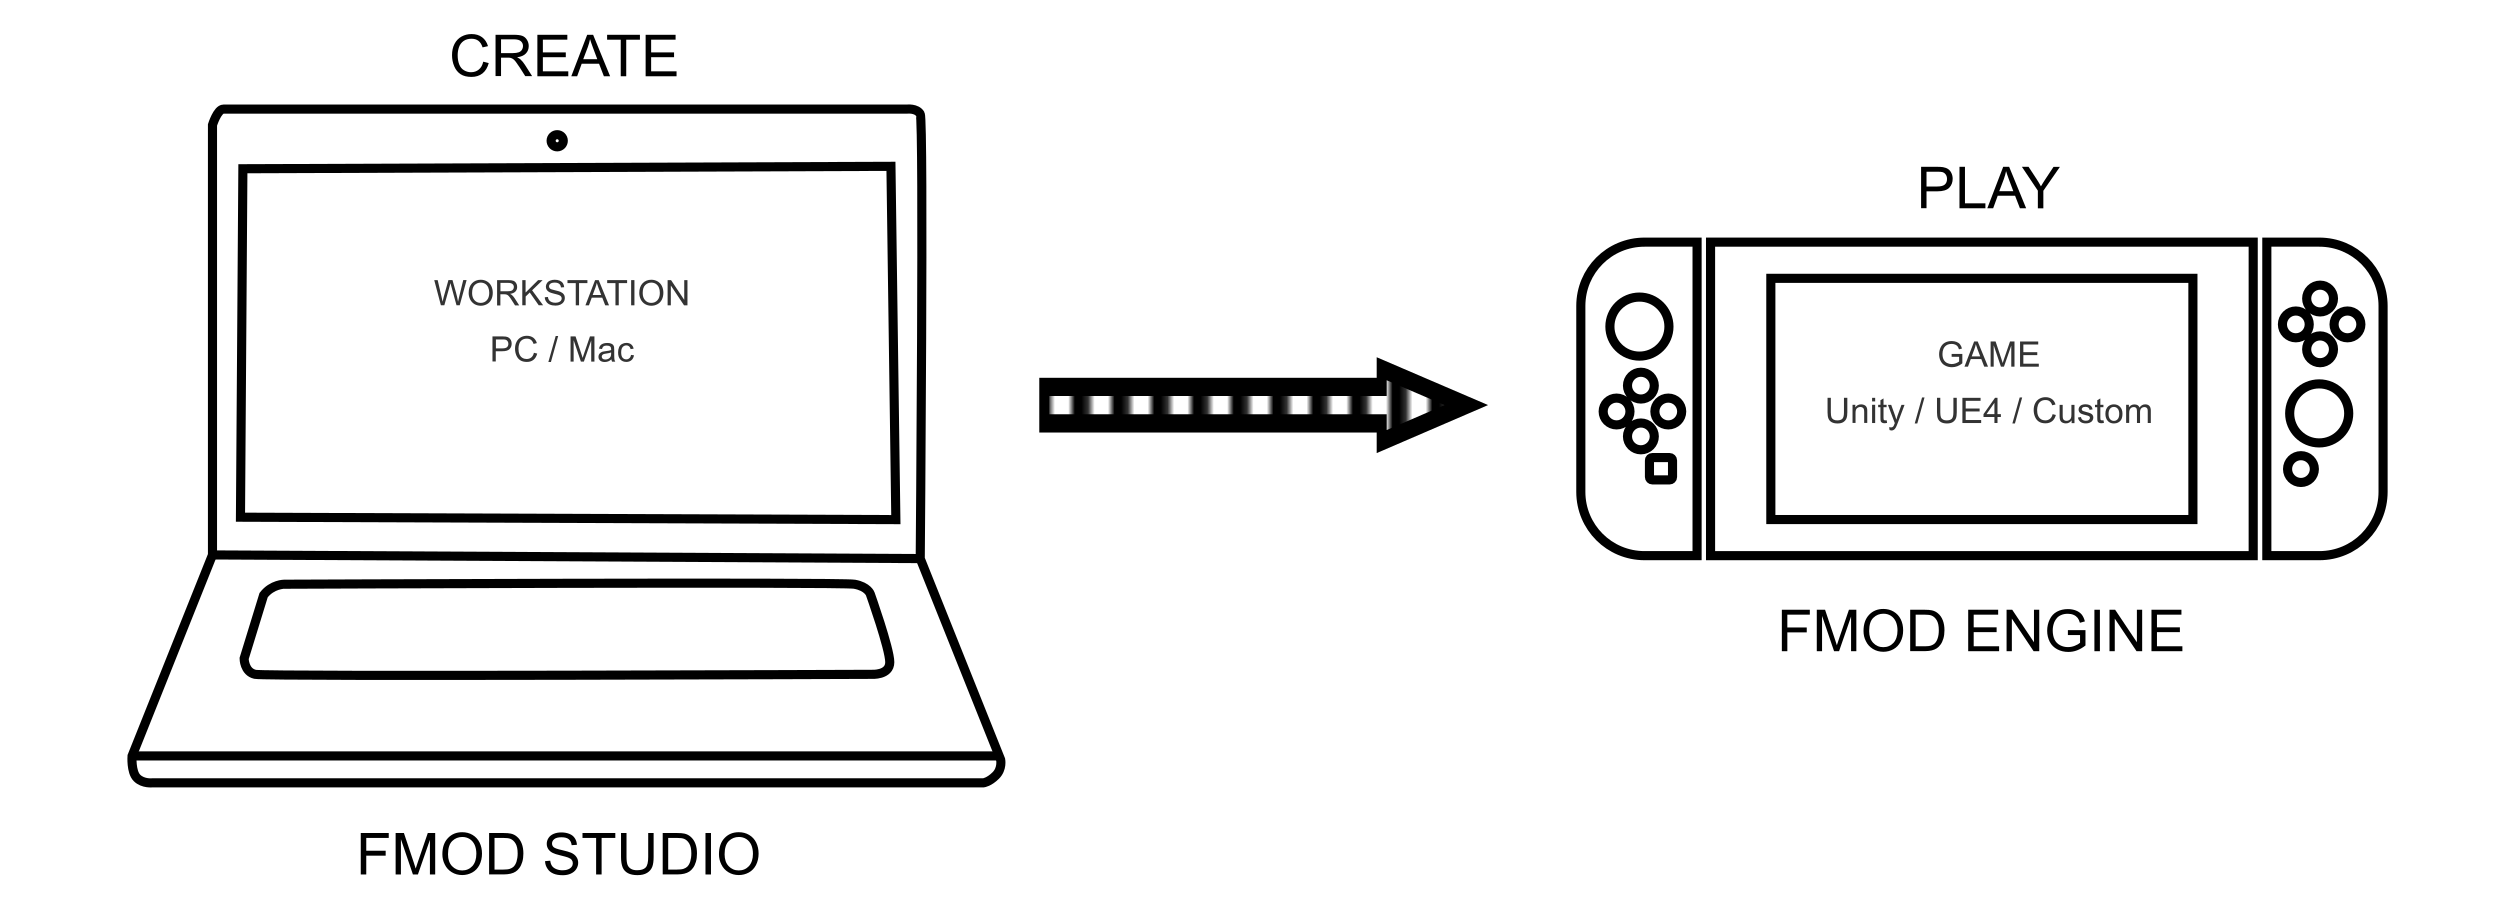 <?xml version="1.0" encoding="utf-8"?>
<!-- Generator: Adobe Illustrator 25.2.0, SVG Export Plug-In . SVG Version: 6.00 Build 0)  -->
<svg version="1.1"
	 id="svg8" inkscape:export-ydpi="96" inkscape:version="0.92.3 (2405546, 2018-03-11)" sodipodi:docname="studio-diagram.svg" xmlns:cc="http://creativecommons.org/ns#" xmlns:dc="http://purl.org/dc/elements/1.1/" xmlns:inkscape="http://www.inkscape.org/namespaces/inkscape" xmlns:rdf="http://www.w3.org/1999/02/22-rdf-syntax-ns#" xmlns:sodipodi="http://sodipodi.sourceforge.net/DTD/sodipodi-0.dtd" xmlns:svg="http://www.w3.org/2000/svg"
	 xmlns="http://www.w3.org/2000/svg" xmlns:xlink="http://www.w3.org/1999/xlink" x="0px" y="0px" viewBox="0 0 3412.9 1258.6"
	 style="enable-background:new 0 0 3412.9 1258.6;" xml:space="preserve">
<style type="text/css">
	.st0{fill:none;}
	.st1{fill:url(#path821_1_);stroke:#000000;stroke-width:12.444;stroke-miterlimit:3.293;}
	.st2{fill:none;stroke:#000000;stroke-width:12.444;stroke-miterlimit:11.339;}
	.st3{enable-background:new    ;}
	.st4{fill:#333333;}
</style>
<pattern  y="1258.6" width="5.7" height="2.8" patternUnits="userSpaceOnUse" id="Strips1_1" viewBox="0 -4.3 5.7 2.8" style="overflow:visible;">
	<g>
		<rect y="-4.3" class="st0" width="5.7" height="2.8"/>
		<rect id="rect7136_1_" y="-5.7" width="2.8" height="5.7"/>
	</g>
</pattern>
<sodipodi:namedview  bordercolor="#666666" borderopacity="1.0" id="base" inkscape:current-layer="layer7" inkscape:cx="1837.6611" inkscape:cy="637.76981" inkscape:document-units="mm" inkscape:pageopacity="0.0" inkscape:pageshadow="2" inkscape:window-height="1017" inkscape:window-maximized="1" inkscape:window-width="1920" inkscape:window-x="-8" inkscape:window-y="-8" inkscape:zoom="0.24748737" pagecolor="#ffffff" showgrid="false" showguides="true">
	<inkscape:grid  id="grid2398" originx="6.276" originy="-43.361" type="xygrid"></inkscape:grid>
</sodipodi:namedview>
<g id="layer6" transform="translate(6.276,2.361)" inkscape:groupmode="layer" inkscape:label="arrow">
	<g id="g2351" transform="matrix(1.098,0,0,2,16.651,174.039)">
		<pattern  id="path821_1_" xlink:href="#Strips1_1" patternTransform="matrix(8.231 0 0 -8.231 46845.488 -80256.578)">
		</pattern>
		<path id="path821" inkscape:connector-curvature="0" sodipodi:nodetypes="cccccccc" class="st1" d="M1697,163.5v12.4h-419.5v24.9
			H1697v12.4l105.2-24.9L1697,163.5z"/>
	</g>
</g>
<g id="layer3" transform="translate(6.276,2.361)" inkscape:groupmode="layer" inkscape:label="console">
	<path id="rect2400" inkscape:connector-curvature="0" class="st2" d="M2328.9,328.2v428h740.8v-428H2328.9z M2411.2,377.6h576.2
		v329.3h-576.2V377.6z"/>
	<path id="path2407" inkscape:connector-curvature="0" class="st2" d="M2238.9,328.2c-48.3,0-87.1,38.9-87.1,87.1v253.8
		c0,48.3,38.9,87.1,87.1,87.1h71.6v-428H2238.9z M2231.8,403.2c22.2,0,40.3,18,40.3,40.3c0,22.2-18,40.3-40.3,40.3c0,0,0,0,0,0
		c-22.2,0-40.3-18-40.3-40.3c0,0,0,0,0,0C2191.5,421.2,2209.5,403.2,2231.8,403.2z M2233.8,505.8c10.1,0,18.3,8.2,18.3,18.3
		c0,0,0,0,0,0c0,10.1-8.2,18.3-18.3,18.3c0,0,0,0,0,0c-10.1,0-18.3-8.2-18.3-18.3C2215.5,514,2223.7,505.8,2233.8,505.8
		C2233.8,505.8,2233.8,505.8,2233.8,505.8z M2200.6,541.1c10.1,0,18.3,8.2,18.3,18.3c0,0,0,0,0,0c0,10.1-8.2,18.3-18.3,18.3
		c0,0,0,0,0,0c-10.1,0-18.3-8.2-18.3-18.3C2182.3,549.3,2190.5,541.1,2200.6,541.1C2200.6,541.1,2200.6,541.1,2200.6,541.1z
		 M2271.2,541.1c10.1,0,18.3,8.2,18.3,18.3c0,0,0,0,0,0c0,10.1-8.2,18.3-18.3,18.3c-10.1,0-18.3-8.2-18.3-18.3
		C2252.9,549.3,2261.1,541.1,2271.2,541.1C2271.2,541.1,2271.2,541.1,2271.2,541.1z M2233.8,575.1c10.1,0,18.3,8.2,18.3,18.3
		c0,0,0,0,0,0c0,10.1-8.2,18.3-18.3,18.3c0,0,0,0,0,0c-10.1,0-18.3-8.2-18.3-18.3c0,0,0,0,0,0
		C2215.5,583.3,2223.7,575.1,2233.8,575.1z M2249.4,622.3h23.7c2.2,0,3.9,1.8,3.9,3.9v22.7c0,2.2-1.8,3.9-3.9,3.9h-23.7
		c-2.2,0-3.9-1.8-3.9-3.9v-22.7C2245.4,624,2247.2,622.3,2249.4,622.3z"/>
	<path id="path2407-5" inkscape:connector-curvature="0" class="st2" d="M3088.3,328.2v428h71.6c48.3,0,87.1-38.9,87.1-87.1V415.3
		c0-48.3-38.9-87.1-87.1-87.1H3088.3z M3161,386.9c10.1,0,18.3,8.2,18.3,18.3c0,10.1-8.2,18.3-18.3,18.3h0
		c-10.1,0-18.3-8.2-18.3-18.3c0,0,0,0,0,0C3142.7,395.1,3150.9,386.9,3161,386.9C3161,386.9,3161,386.9,3161,386.9z M3127.9,422.2
		c10.1,0,18.3,8.2,18.3,18.3c0,0,0,0,0,0c0,10.1-8.2,18.3-18.3,18.3c0,0,0,0,0,0c-10.1,0-18.3-8.2-18.3-18.3c0,0,0,0,0,0
		C3109.6,430.4,3117.8,422.2,3127.9,422.2z M3198.4,422.2c10.1,0,18.3,8.2,18.3,18.3c0,0,0,0,0,0c0,10.1-8.2,18.3-18.3,18.3
		c0,0,0,0,0,0c-10.1,0-18.3-8.2-18.3-18.3c0,0,0,0,0,0C3180.1,430.4,3188.3,422.2,3198.4,422.2z M3161,456.2
		c10.1,0,18.3,8.2,18.3,18.3c0,10.1-8.2,18.3-18.3,18.3c-10.1,0-18.3-8.2-18.3-18.3c0,0,0,0,0,0
		C3142.7,464.4,3150.9,456.2,3161,456.2C3161,456.2,3161,456.2,3161,456.2z M3159.8,521.7c22.2,0,40.3,18,40.3,40.3c0,0,0,0,0,0
		c0,22.2-18,40.3-40.3,40.3c0,0,0,0,0,0c-22.2,0-40.3-18-40.3-40.3C3119.6,539.7,3137.6,521.7,3159.8,521.7z M3134.9,619.7
		c10.1,0,18.3,8.2,18.3,18.3c0,10.1-8.2,18.3-18.3,18.3c-10.1,0-18.3-8.2-18.3-18.3c0,0,0,0,0,0
		C3116.6,627.9,3124.8,619.7,3134.9,619.7L3134.9,619.7z"/>
</g>
<g id="layer5" transform="translate(6.276,2.361)" inkscape:groupmode="layer" inkscape:label="laptop">
	<path id="path6291" inkscape:connector-curvature="0" class="st2" d="M283.8,755.2v-587c0,0,6.7-21.6,15-21.6
		c8.3,0,932.9,0,932.9,0s13.3-1.7,18.3,6.7c5,8.3,0,607,0,607l109.8,274.4c0,0,2.5,12.5-6.7,21.6c-9.1,9.1-16.6,10-16.6,10H202.3
		c0,0-13.3,1.7-21.6-6.7c-8.3-8.3-6.7-29.9-6.7-29.9L283.8,755.2z"/>
	<path id="path6293" inkscape:connector-curvature="0" class="st2" d="M283.8,755.2l966.2,5l0,0l0,0"/>
	<path id="path6295" inkscape:connector-curvature="0" class="st2" d="M353.6,810.1L327,896.6c0,0,0,18.3,15,21.6
		c15,3.3,841.5,0,841.5,0s24.9,1.7,24.9-16.6s-26.6-93.1-26.6-93.1s-3.3-10-21.6-13.3s-778.3,0-778.3,0S365.2,795.1,353.6,810.1
		L353.6,810.1z"/>
	<path id="path6297" inkscape:connector-curvature="0" class="st2" d="M325.3,228L322,703.7l894.7,3.3l-6.7-482.3L325.3,228z"/>
	<circle id="path6299" class="st2" cx="754.4" cy="189.8" r="8.3"/>
	<path id="path6303" inkscape:connector-curvature="0" class="st2" d="M174,1029.6h1184.1"/>
</g>
<g class="st3">
	<path d="M2432.5,889v-56.6h38.2v6.7H2440v17.5h26.5v6.7H2440V889H2432.5z"/>
	<path d="M2480.2,889v-56.6h11.3l13.4,40.1c1.2,3.7,2.1,6.5,2.7,8.4c0.6-2.1,1.6-5.1,3-9.1l13.5-39.4h10.1V889h-7.2v-47.3
		l-16.4,47.3h-6.8l-16.4-48.2V889H2480.2z"/>
	<path d="M2544,861.4c0-9.4,2.5-16.7,7.6-22.1c5-5.3,11.5-8,19.5-8c5.2,0,9.9,1.2,14.1,3.7c4.2,2.5,7.4,6,9.6,10.4s3.3,9.5,3.3,15.2
		c0,5.7-1.2,10.9-3.5,15.4c-2.3,4.5-5.6,8-9.8,10.3c-4.2,2.3-8.8,3.5-13.7,3.5c-5.3,0-10.1-1.3-14.3-3.9c-4.2-2.6-7.4-6.1-9.5-10.5
		C2545,871.1,2544,866.4,2544,861.4z M2551.7,861.5c0,6.8,1.8,12.2,5.5,16.1c3.7,3.9,8.3,5.9,13.8,5.9c5.6,0,10.3-2,13.9-5.9
		c3.6-4,5.5-9.6,5.5-16.9c0-4.6-0.8-8.6-2.3-12.1c-1.6-3.4-3.8-6.1-6.8-8c-3-1.9-6.4-2.8-10.1-2.8c-5.3,0-9.9,1.8-13.7,5.5
		C2553.6,846.9,2551.7,853,2551.7,861.5z"/>
	<path d="M2607.7,889v-56.6h19.5c4.4,0,7.8,0.3,10.1,0.8c3.2,0.7,6,2.1,8.3,4.1c3,2.5,5.2,5.7,6.7,9.7c1.5,3.9,2.2,8.4,2.2,13.4
		c0,4.3-0.5,8.1-1.5,11.4s-2.3,6.1-3.9,8.2c-1.6,2.2-3.3,3.9-5.2,5.1c-1.9,1.2-4.1,2.2-6.8,2.8c-2.6,0.6-5.7,1-9.1,1H2607.7z
		 M2615.2,882.3h12.1c3.7,0,6.7-0.3,8.8-1c2.1-0.7,3.8-1.7,5.1-2.9c1.8-1.8,3.2-4.2,4.1-7.2c1-3,1.5-6.6,1.5-10.9
		c0-5.9-1-10.5-2.9-13.6c-1.9-3.2-4.3-5.3-7.1-6.4c-2-0.8-5.2-1.2-9.7-1.2h-11.9V882.3z"/>
	<path d="M2686.9,889v-56.6h40.9v6.7h-33.4v17.3h31.3v6.6h-31.3v19.3h34.7v6.7H2686.9z"/>
	<path d="M2739.3,889v-56.6h7.7l29.7,44.4v-44.4h7.2V889h-7.7l-29.7-44.5V889H2739.3z"/>
	<path d="M2823,866.8v-6.6l24,0v21c-3.7,2.9-7.5,5.1-11.4,6.6c-3.9,1.5-7.9,2.2-12,2.2c-5.6,0-10.6-1.2-15.1-3.6
		c-4.5-2.4-8-5.8-10.3-10.3c-2.3-4.5-3.5-9.5-3.5-15.1c0-5.5,1.2-10.6,3.5-15.4c2.3-4.8,5.6-8.3,9.9-10.6c4.3-2.3,9.3-3.5,14.9-3.5
		c4.1,0,7.8,0.7,11.1,2c3.3,1.3,5.9,3.2,7.8,5.5c1.9,2.4,3.3,5.5,4.3,9.3l-6.8,1.9c-0.8-2.9-1.9-5.1-3.2-6.8c-1.3-1.6-3.1-3-5.4-4
		c-2.3-1-4.9-1.5-7.8-1.5c-3.4,0-6.4,0.5-8.9,1.6c-2.5,1-4.5,2.4-6,4.1c-1.5,1.7-2.7,3.6-3.6,5.6c-1.4,3.5-2.2,7.3-2.2,11.4
		c0,5,0.9,9.3,2.6,12.7c1.7,3.4,4.3,5.9,7.6,7.6s6.8,2.5,10.6,2.5c3.2,0,6.4-0.6,9.5-1.9c3.1-1.2,5.4-2.6,7-4v-10.5H2823z"/>
	<path d="M2859.2,889v-56.6h7.5V889H2859.2z"/>
	<path d="M2879.8,889v-56.6h7.7l29.7,44.4v-44.4h7.2V889h-7.7l-29.7-44.5V889H2879.8z"/>
	<path d="M2937.1,889v-56.6h40.9v6.7h-33.4v17.3h31.3v6.6h-31.3v19.3h34.7v6.7H2937.1z"/>
</g>
<g class="st3">
	<path d="M492.5,1193.8v-56.6h38.2v6.7H500v17.5h26.5v6.7H500v25.7H492.5z"/>
	<path d="M540.1,1193.8v-56.6h11.3l13.4,40.1c1.2,3.7,2.1,6.5,2.7,8.4c0.6-2.1,1.6-5.1,3-9.1l13.5-39.4h10.1v56.6h-7.2v-47.3
		l-16.4,47.3h-6.8l-16.4-48.2v48.2H540.1z"/>
	<path d="M603.9,1166.2c0-9.4,2.5-16.7,7.6-22.1s11.5-8,19.5-8c5.2,0,9.9,1.2,14.1,3.7c4.2,2.5,7.4,6,9.6,10.4
		c2.2,4.5,3.3,9.5,3.3,15.2c0,5.7-1.2,10.9-3.5,15.4c-2.3,4.5-5.6,8-9.8,10.3c-4.2,2.3-8.8,3.5-13.7,3.5c-5.3,0-10.1-1.3-14.3-3.9
		s-7.4-6.1-9.5-10.5C605,1175.9,603.9,1171.2,603.9,1166.2z M611.6,1166.3c0,6.8,1.8,12.2,5.5,16.1s8.3,5.9,13.8,5.9
		c5.6,0,10.3-2,13.9-5.9c3.6-4,5.5-9.6,5.5-16.9c0-4.6-0.8-8.6-2.3-12.1c-1.6-3.4-3.8-6.1-6.8-8c-3-1.9-6.4-2.8-10.1-2.8
		c-5.3,0-9.9,1.8-13.7,5.5S611.6,1157.8,611.6,1166.3z"/>
	<path d="M667.7,1193.8v-56.6h19.5c4.4,0,7.8,0.3,10.1,0.8c3.2,0.7,6,2.1,8.3,4.1c3,2.5,5.2,5.7,6.7,9.7c1.5,3.9,2.2,8.4,2.2,13.4
		c0,4.3-0.5,8.1-1.5,11.4c-1,3.3-2.3,6.1-3.9,8.2c-1.6,2.2-3.3,3.9-5.2,5.1c-1.9,1.2-4.1,2.2-6.8,2.8c-2.6,0.6-5.7,1-9.1,1H667.7z
		 M675.1,1187.1h12.1c3.7,0,6.7-0.3,8.8-1s3.8-1.7,5.1-2.9c1.8-1.8,3.2-4.2,4.1-7.2s1.5-6.6,1.5-10.9c0-5.9-1-10.5-2.9-13.6
		c-1.9-3.2-4.3-5.3-7.1-6.4c-2-0.8-5.2-1.2-9.7-1.2h-11.9V1187.1z"/>
	<path d="M744.1,1175.6l7.1-0.6c0.3,2.8,1.1,5.2,2.3,7c1.2,1.8,3.1,3.3,5.7,4.4c2.6,1.1,5.5,1.7,8.7,1.7c2.9,0,5.4-0.4,7.6-1.3
		c2.2-0.8,3.8-2,4.9-3.5c1.1-1.5,1.6-3.1,1.6-4.8c0-1.8-0.5-3.3-1.5-4.6c-1-1.3-2.7-2.4-5.1-3.3c-1.5-0.6-4.9-1.5-10.1-2.8
		c-5.2-1.2-8.8-2.4-10.9-3.5c-2.7-1.4-4.7-3.2-6-5.3c-1.3-2.1-2-4.4-2-7c0-2.9,0.8-5.5,2.4-8s4-4.4,7.1-5.7
		c3.1-1.3,6.6-1.9,10.4-1.9c4.2,0,7.9,0.7,11.1,2c3.2,1.3,5.7,3.3,7.4,6c1.7,2.6,2.6,5.6,2.8,8.9l-7.2,0.5c-0.4-3.6-1.7-6.3-3.9-8.1
		c-2.2-1.8-5.5-2.7-9.9-2.7c-4.5,0-7.8,0.8-9.9,2.5c-2.1,1.7-3.1,3.7-3.1,6c0,2,0.7,3.7,2.2,5c1.4,1.3,5.2,2.7,11.3,4
		c6.1,1.4,10.3,2.6,12.5,3.6c3.3,1.5,5.7,3.4,7.3,5.8c1.6,2.3,2.4,5,2.4,8c0,3-0.9,5.8-2.6,8.5c-1.7,2.7-4.2,4.7-7.4,6.2
		c-3.2,1.5-6.9,2.2-10.9,2.2c-5.1,0-9.4-0.7-12.9-2.2c-3.5-1.5-6.2-3.7-8.1-6.7C745.3,1182.8,744.2,1179.4,744.1,1175.6z"/>
	<path d="M813.8,1193.8v-49.9h-18.6v-6.7H840v6.7h-18.7v49.9H813.8z"/>
	<path d="M884.8,1137.2h7.5v32.7c0,5.7-0.6,10.2-1.9,13.5c-1.3,3.3-3.6,6.1-7,8.2s-7.8,3.1-13.2,3.1c-5.3,0-9.6-0.9-13-2.7
		c-3.4-1.8-5.8-4.5-7.2-7.9c-1.4-3.5-2.2-8.2-2.2-14.2v-32.7h7.5v32.6c0,4.9,0.5,8.5,1.4,10.9c0.9,2.3,2.5,4.1,4.7,5.4
		c2.2,1.3,4.9,1.9,8.2,1.9c5.5,0,9.4-1.2,11.8-3.7s3.5-7.3,3.5-14.4V1137.2z"/>
	<path d="M904.7,1193.8v-56.6h19.5c4.4,0,7.8,0.3,10.1,0.8c3.2,0.7,6,2.1,8.3,4.1c3,2.5,5.2,5.7,6.7,9.7c1.5,3.9,2.2,8.4,2.2,13.4
		c0,4.3-0.5,8.1-1.5,11.4c-1,3.3-2.3,6.1-3.9,8.2c-1.6,2.2-3.3,3.9-5.2,5.1c-1.9,1.2-4.1,2.2-6.8,2.8c-2.6,0.6-5.7,1-9.1,1H904.7z
		 M912.2,1187.1h12.1c3.7,0,6.7-0.3,8.8-1s3.8-1.7,5.1-2.9c1.8-1.8,3.2-4.2,4.1-7.2s1.5-6.6,1.5-10.9c0-5.9-1-10.5-2.9-13.6
		c-1.9-3.2-4.3-5.3-7.1-6.4c-2-0.8-5.2-1.2-9.7-1.2h-11.9V1187.1z"/>
	<path d="M963.1,1193.8v-56.6h7.5v56.6H963.1z"/>
	<path d="M981.5,1166.2c0-9.4,2.5-16.7,7.6-22.1s11.5-8,19.5-8c5.2,0,9.9,1.2,14.1,3.7c4.2,2.5,7.4,6,9.6,10.4
		c2.2,4.5,3.3,9.5,3.3,15.2c0,5.7-1.2,10.9-3.5,15.4c-2.3,4.5-5.6,8-9.8,10.3c-4.2,2.3-8.8,3.5-13.7,3.5c-5.3,0-10.1-1.3-14.3-3.9
		s-7.4-6.1-9.5-10.5C982.6,1175.9,981.5,1171.2,981.5,1166.2z M989.2,1166.3c0,6.8,1.8,12.2,5.5,16.1s8.3,5.9,13.8,5.9
		c5.6,0,10.3-2,13.9-5.9c3.6-4,5.5-9.6,5.5-16.9c0-4.6-0.8-8.6-2.3-12.1c-1.6-3.4-3.8-6.1-6.8-8c-3-1.9-6.4-2.8-10.1-2.8
		c-5.3,0-9.9,1.8-13.7,5.5S989.2,1157.8,989.2,1166.3z"/>
</g>
<g class="st3">
	<path class="st4" d="M2664.3,487.2v-4l14.6,0v12.8c-2.2,1.8-4.5,3.1-6.9,4s-4.8,1.3-7.3,1.3c-3.4,0-6.4-0.7-9.2-2.2
		c-2.8-1.4-4.8-3.5-6.2-6.3c-1.4-2.7-2.1-5.8-2.1-9.2c0-3.3,0.7-6.5,2.1-9.4c1.4-2.9,3.4-5.1,6-6.5s5.6-2.1,9.1-2.1
		c2.5,0,4.7,0.4,6.7,1.2c2,0.8,3.6,1.9,4.7,3.4c1.1,1.4,2,3.3,2.6,5.6l-4.1,1.1c-0.5-1.7-1.2-3.1-1.9-4.1c-0.8-1-1.9-1.8-3.3-2.4
		c-1.4-0.6-3-0.9-4.7-0.9c-2.1,0-3.9,0.3-5.4,0.9s-2.7,1.5-3.7,2.5s-1.7,2.2-2.2,3.4c-0.9,2.1-1.3,4.4-1.3,6.9
		c0,3.1,0.5,5.6,1.6,7.7s2.6,3.6,4.6,4.6c2,1,4.2,1.5,6.4,1.5c2,0,3.9-0.4,5.8-1.1c1.9-0.8,3.3-1.6,4.3-2.4v-6.4H2664.3z"/>
	<path class="st4" d="M2681.8,500.6l13.2-34.4h4.9l14.1,34.4h-5.2l-4-10.4h-14.4l-3.8,10.4H2681.8z M2691.7,486.5h11.6l-3.6-9.5
		c-1.1-2.9-1.9-5.3-2.4-7.1c-0.4,2.2-1.1,4.4-1.9,6.6L2691.7,486.5z"/>
	<path class="st4" d="M2717.5,500.6v-34.4h6.8l8.1,24.3c0.8,2.3,1.3,4,1.6,5.1c0.4-1.2,1-3.1,1.8-5.5l8.2-23.9h6.1v34.4h-4.4v-28.8
		l-10,28.8h-4.1l-9.9-29.2v29.2H2717.5z"/>
	<path class="st4" d="M2757.7,500.6v-34.4h24.8v4.1h-20.3v10.5h19v4h-19v11.7h21.1v4.1H2757.7z"/>
</g>
<g class="st3">
	<path class="st4" d="M2517.4,543.1h4.5V563c0,3.5-0.4,6.2-1.2,8.2s-2.2,3.7-4.2,5s-4.7,1.9-8,1.9c-3.2,0-5.9-0.6-7.9-1.7
		s-3.5-2.7-4.4-4.8s-1.3-5-1.3-8.6v-19.9h4.5v19.8c0,3,0.3,5.2,0.8,6.6s1.5,2.5,2.9,3.3s3,1.1,5,1.1c3.3,0,5.7-0.8,7.1-2.3
		s2.1-4.4,2.1-8.7V543.1z"/>
	<path class="st4" d="M2529,577.5v-24.9h3.8v3.5c1.8-2.7,4.5-4.1,7.9-4.1c1.5,0,2.9,0.3,4.1,0.8s2.2,1.2,2.8,2.1s1.1,1.9,1.3,3.1
		c0.2,0.8,0.2,2.1,0.2,4.1v15.3h-4.2v-15.1c0-1.7-0.2-3-0.5-3.9s-0.9-1.5-1.7-2s-1.8-0.8-2.9-0.8c-1.8,0-3.3,0.6-4.7,1.7
		s-2,3.3-2,6.5v13.6H2529z"/>
	<path class="st4" d="M2555.7,548v-4.9h4.2v4.9H2555.7z M2555.7,577.5v-24.9h4.2v24.9H2555.7z"/>
	<path class="st4" d="M2575.6,573.7l0.6,3.7c-1.2,0.2-2.2,0.4-3.2,0.4c-1.5,0-2.7-0.2-3.6-0.7s-1.4-1.1-1.8-1.9s-0.5-2.4-0.5-5
		v-14.3h-3.1v-3.3h3.1v-6.2l4.2-2.5v8.7h4.2v3.3h-4.2v14.6c0,1.2,0.1,2,0.2,2.3s0.4,0.6,0.7,0.8s0.8,0.3,1.4,0.3
		C2574.2,573.9,2574.8,573.8,2575.6,573.7z"/>
	<path class="st4" d="M2579.5,587.1l-0.5-4c0.9,0.2,1.7,0.4,2.4,0.4c0.9,0,1.7-0.2,2.2-0.5s1-0.8,1.4-1.3c0.3-0.4,0.7-1.5,1.3-3.1
		c0.1-0.2,0.2-0.6,0.4-1l-9.4-24.9h4.5l5.2,14.4c0.7,1.8,1.3,3.8,1.8,5.8c0.5-1.9,1.1-3.8,1.7-5.7l5.3-14.5h4.2l-9.5,25.3
		c-1,2.7-1.8,4.6-2.4,5.6c-0.8,1.4-1.6,2.4-2.6,3.1s-2.1,1-3.5,1C2581.4,587.6,2580.5,587.4,2579.5,587.1z"/>
	<path class="st4" d="M2613.9,578.1l10-35.5h3.4l-9.9,35.5H2613.9z"/>
	<path class="st4" d="M2666.8,543.1h4.5V563c0,3.5-0.4,6.2-1.2,8.2s-2.2,3.7-4.2,5s-4.7,1.9-8,1.9c-3.2,0-5.9-0.6-7.9-1.7
		s-3.5-2.7-4.4-4.8s-1.3-5-1.3-8.6v-19.9h4.5v19.8c0,3,0.3,5.2,0.8,6.6s1.5,2.5,2.9,3.3s3,1.1,5,1.1c3.3,0,5.7-0.8,7.1-2.3
		s2.1-4.4,2.1-8.7V543.1z"/>
	<path class="st4" d="M2679,577.5v-34.4h24.8v4.1h-20.3v10.5h19v4h-19v11.7h21.1v4.1H2679z"/>
	<path class="st4" d="M2722.7,577.5v-8.2h-14.9v-3.9l15.7-22.3h3.4v22.3h4.6v3.9h-4.6v8.2H2722.7z M2722.7,565.4v-15.5l-10.8,15.5
		H2722.7z"/>
	<path class="st4" d="M2747.2,578.1l10-35.5h3.4l-9.9,35.5H2747.2z"/>
	<path class="st4" d="M2802.1,565.4l4.5,1.1c-1,3.7-2.7,6.6-5.1,8.5s-5.5,2.9-9.1,2.9c-3.7,0-6.7-0.8-9-2.3s-4.1-3.7-5.3-6.6
		s-1.8-5.9-1.8-9.2c0-3.6,0.7-6.7,2.1-9.4s3.3-4.7,5.8-6.1s5.3-2.1,8.3-2.1c3.4,0,6.3,0.9,8.7,2.6s4,4.2,4.9,7.4l-4.5,1.1
		c-0.8-2.5-2-4.3-3.5-5.5s-3.4-1.7-5.7-1.7c-2.6,0-4.8,0.6-6.6,1.9s-3,3-3.7,5.1s-1.1,4.3-1.1,6.6c0,2.9,0.4,5.5,1.3,7.7
		s2.2,3.8,4,4.9s3.7,1.6,5.8,1.6c2.5,0,4.7-0.7,6.5-2.2S2801.5,568.3,2802.1,565.4z"/>
	<path class="st4" d="M2828.1,577.5v-3.7c-1.9,2.8-4.6,4.2-7.9,4.2c-1.5,0-2.8-0.3-4.1-0.8s-2.2-1.3-2.8-2.1s-1.1-1.9-1.3-3.1
		c-0.2-0.8-0.3-2.1-0.3-3.9v-15.4h4.2v13.8c0,2.2,0.1,3.7,0.3,4.5c0.3,1.1,0.8,2,1.7,2.6s1.9,0.9,3.2,0.9s2.5-0.3,3.6-1
		s1.9-1.5,2.4-2.6s0.7-2.7,0.7-4.9v-13.3h4.2v24.9H2828.1z"/>
	<path class="st4" d="M2836.7,570l4.2-0.7c0.2,1.7,0.9,3,2,3.8s2.6,1.3,4.5,1.3c1.9,0,3.4-0.4,4.3-1.2s1.4-1.7,1.4-2.8
		c0-1-0.4-1.7-1.2-2.2c-0.6-0.4-2-0.9-4.3-1.4c-3.1-0.8-5.2-1.5-6.4-2s-2.1-1.4-2.7-2.4s-0.9-2.1-0.9-3.3c0-1.1,0.3-2.1,0.8-3.1
		s1.2-1.7,2.1-2.4c0.7-0.5,1.6-0.9,2.7-1.2s2.3-0.5,3.6-0.5c2,0,3.7,0.3,5.1,0.8s2.6,1.3,3.3,2.3s1.2,2.2,1.5,3.9l-4.1,0.6
		c-0.2-1.3-0.7-2.3-1.6-3s-2.2-1.1-3.8-1.1c-1.9,0-3.3,0.3-4.1,1s-1.2,1.4-1.2,2.2c0,0.5,0.2,1,0.5,1.5c0.3,0.5,0.9,0.8,1.6,1.1
		c0.4,0.2,1.7,0.5,3.7,1.1c3,0.8,5.1,1.4,6.2,2s2.1,1.2,2.8,2.2s1,2.2,1,3.6c0,1.4-0.4,2.7-1.2,4s-2,2.2-3.6,2.9s-3.3,1-5.2,1
		c-3.2,0-5.7-0.7-7.4-2S2837.2,572.7,2836.7,570z"/>
	<path class="st4" d="M2871.6,573.7l0.6,3.7c-1.2,0.2-2.2,0.4-3.2,0.4c-1.5,0-2.7-0.2-3.6-0.7s-1.4-1.1-1.8-1.9s-0.5-2.4-0.5-5
		v-14.3h-3.1v-3.3h3.1v-6.2l4.2-2.5v8.7h4.2v3.3h-4.2v14.6c0,1.2,0.1,2,0.2,2.3s0.4,0.6,0.7,0.8s0.8,0.3,1.4,0.3
		C2870.3,573.9,2870.9,573.8,2871.6,573.7z"/>
	<path class="st4" d="M2874.2,565c0-4.6,1.3-8,3.8-10.2c2.1-1.8,4.8-2.8,7.8-2.8c3.4,0,6.2,1.1,8.4,3.4s3.3,5.3,3.3,9.3
		c0,3.2-0.5,5.7-1.4,7.6s-2.4,3.3-4.2,4.3s-3.8,1.5-6,1.5c-3.5,0-6.3-1.1-8.4-3.4S2874.2,569.2,2874.2,565z M2878.5,565
		c0,3.2,0.7,5.6,2.1,7.2s3.1,2.4,5.2,2.4c2.1,0,3.8-0.8,5.2-2.4s2.1-4,2.1-7.3c0-3.1-0.7-5.4-2.1-7s-3.1-2.4-5.2-2.4
		c-2.1,0-3.9,0.8-5.2,2.4S2878.5,561.8,2878.5,565z"/>
	<path class="st4" d="M2902.5,577.5v-24.9h3.8v3.5c0.8-1.2,1.8-2.2,3.1-2.9s2.8-1.1,4.4-1.1c1.8,0,3.4,0.4,4.5,1.1s2,1.8,2.5,3.2
		c2-2.9,4.5-4.4,7.7-4.4c2.5,0,4.4,0.7,5.7,2.1s2,3.5,2,6.3v17.1h-4.2v-15.7c0-1.7-0.1-2.9-0.4-3.6s-0.8-1.3-1.5-1.8
		s-1.6-0.7-2.5-0.7c-1.8,0-3.2,0.6-4.4,1.7s-1.7,3-1.7,5.6v14.5h-4.2v-16.2c0-1.9-0.3-3.3-1-4.2s-1.8-1.4-3.4-1.4
		c-1.2,0-2.3,0.3-3.3,0.9s-1.7,1.5-2.2,2.7s-0.7,2.9-0.7,5.2v12.9H2902.5z"/>
</g>
<g class="st3">
	<path class="st4" d="M601.9,416.8l-9.1-34.4h4.7l5.2,22.5c0.6,2.4,1,4.7,1.5,7c0.9-3.7,1.4-5.8,1.5-6.4l6.5-23.2h5.5l4.9,17.4
		c1.2,4.3,2.1,8.4,2.7,12.2c0.4-2.2,1-4.7,1.7-7.5l5.4-22.1h4.6l-9.4,34.4h-4.4l-7.2-26.2c-0.6-2.2-1-3.5-1.1-4
		c-0.4,1.6-0.7,2.9-1,4l-7.3,26.2H601.9z"/>
	<path class="st4" d="M639.8,400.1c0-5.7,1.5-10.2,4.6-13.4c3.1-3.2,7-4.8,11.9-4.8c3.2,0,6,0.8,8.6,2.3c2.5,1.5,4.5,3.6,5.8,6.3
		c1.3,2.7,2,5.8,2,9.2c0,3.5-0.7,6.6-2.1,9.4c-1.4,2.8-3.4,4.8-6,6.2c-2.6,1.4-5.4,2.1-8.3,2.1c-3.2,0-6.1-0.8-8.7-2.3
		c-2.5-1.6-4.5-3.7-5.8-6.4C640.5,405.9,639.8,403.1,639.8,400.1z M644.5,400.1c0,4.1,1.1,7.4,3.3,9.8c2.2,2.4,5,3.6,8.4,3.6
		c3.4,0,6.2-1.2,8.4-3.6c2.2-2.4,3.3-5.8,3.3-10.2c0-2.8-0.5-5.2-1.4-7.3c-0.9-2.1-2.3-3.7-4.1-4.9c-1.8-1.1-3.9-1.7-6.1-1.7
		c-3.2,0-6,1.1-8.3,3.3C645.7,391.3,644.5,395,644.5,400.1z"/>
	<path class="st4" d="M678.6,416.8v-34.4h15.2c3.1,0,5.4,0.3,7,0.9c1.6,0.6,2.9,1.7,3.8,3.3c1,1.6,1.4,3.3,1.4,5.2
		c0,2.4-0.8,4.5-2.4,6.2c-1.6,1.7-4,2.7-7.3,3.2c1.2,0.6,2.1,1.1,2.7,1.7c1.3,1.2,2.6,2.7,3.8,4.6l6,9.4h-5.7l-4.5-7.1
		c-1.3-2.1-2.4-3.6-3.3-4.7c-0.9-1.1-1.6-1.9-2.3-2.3c-0.7-0.4-1.4-0.7-2.1-0.9c-0.5-0.1-1.4-0.2-2.5-0.2h-5.3v15.3H678.6z
		 M683.2,397.6h9.8c2.1,0,3.7-0.2,4.9-0.6c1.2-0.4,2.1-1.1,2.7-2.1c0.6-0.9,0.9-2,0.9-3.1c0-1.6-0.6-3-1.8-4c-1.2-1-3-1.6-5.6-1.6
		h-10.9V397.6z"/>
	<path class="st4" d="M713,416.8v-34.4h4.5v17l17.1-17h6.2l-14.4,13.9l15,20.4h-6l-12.2-17.4l-5.6,5.5v11.9H713z"/>
	<path class="st4" d="M743.7,405.8l4.3-0.4c0.2,1.7,0.7,3.1,1.4,4.2c0.7,1.1,1.9,2,3.5,2.7c1.6,0.7,3.3,1,5.3,1
		c1.7,0,3.3-0.3,4.6-0.8c1.3-0.5,2.3-1.2,3-2.1c0.6-0.9,1-1.9,1-2.9c0-1.1-0.3-2-0.9-2.8c-0.6-0.8-1.7-1.5-3.1-2
		c-0.9-0.4-3-0.9-6.1-1.7c-3.2-0.8-5.4-1.5-6.6-2.1c-1.6-0.9-2.9-1.9-3.7-3.2c-0.8-1.3-1.2-2.7-1.2-4.3c0-1.7,0.5-3.4,1.5-4.9
		c1-1.5,2.4-2.7,4.3-3.4c1.9-0.8,4-1.2,6.3-1.2c2.5,0,4.8,0.4,6.7,1.2s3.4,2,4.5,3.6c1,1.6,1.6,3.4,1.7,5.4l-4.4,0.3
		c-0.2-2.2-1-3.8-2.4-4.9c-1.4-1.1-3.3-1.7-6-1.7c-2.8,0-4.8,0.5-6,1.5c-1.3,1-1.9,2.2-1.9,3.6c0,1.2,0.4,2.2,1.3,3
		c0.9,0.8,3.2,1.6,6.9,2.4c3.7,0.8,6.2,1.6,7.6,2.2c2,0.9,3.5,2.1,4.4,3.5c1,1.4,1.4,3,1.4,4.9c0,1.8-0.5,3.6-1.6,5.2
		c-1,1.6-2.6,2.9-4.5,3.8c-2,0.9-4.2,1.3-6.6,1.3c-3.1,0-5.7-0.5-7.8-1.4c-2.1-0.9-3.8-2.3-4.9-4.1
		C744.4,410.1,743.8,408.1,743.7,405.8z"/>
	<path class="st4" d="M786,416.8v-30.3h-11.3v-4.1h27.2v4.1h-11.4v30.3H786z"/>
	<path class="st4" d="M799.2,416.8l13.2-34.4h4.9l14.1,34.4h-5.2l-4-10.4h-14.4l-3.8,10.4H799.2z M809.1,402.7h11.6l-3.6-9.5
		c-1.1-2.9-1.9-5.3-2.4-7.1c-0.4,2.2-1.1,4.4-1.9,6.6L809.1,402.7z"/>
	<path class="st4" d="M840.2,416.8v-30.3h-11.3v-4.1h27.2v4.1h-11.4v30.3H840.2z"/>
	<path class="st4" d="M861.6,416.8v-34.4h4.5v34.4H861.6z"/>
	<path class="st4" d="M872.7,400.1c0-5.7,1.5-10.2,4.6-13.4c3.1-3.2,7-4.8,11.9-4.8c3.2,0,6,0.8,8.6,2.3c2.5,1.5,4.5,3.6,5.8,6.3
		c1.3,2.7,2,5.8,2,9.2c0,3.5-0.7,6.6-2.1,9.4c-1.4,2.8-3.4,4.8-6,6.2c-2.6,1.4-5.4,2.1-8.3,2.1c-3.2,0-6.1-0.8-8.7-2.3
		c-2.5-1.6-4.5-3.7-5.8-6.4C873.4,405.9,872.7,403.1,872.7,400.1z M877.4,400.1c0,4.1,1.1,7.4,3.3,9.8c2.2,2.4,5,3.6,8.4,3.6
		c3.4,0,6.2-1.2,8.4-3.6c2.2-2.4,3.3-5.8,3.3-10.2c0-2.8-0.5-5.2-1.4-7.3c-0.9-2.1-2.3-3.7-4.1-4.9c-1.8-1.1-3.9-1.7-6.1-1.7
		c-3.2,0-6,1.1-8.3,3.3C878.6,391.3,877.4,395,877.4,400.1z"/>
	<path class="st4" d="M911.4,416.8v-34.4h4.7l18,27v-27h4.4v34.4h-4.7l-18-27v27H911.4z"/>
</g>
<g class="st3">
	<path class="st4" d="M672.3,493.6v-34.4h13c2.3,0,4,0.1,5.2,0.3c1.7,0.3,3.1,0.8,4.2,1.6c1.1,0.8,2.1,1.9,2.8,3.3
		c0.7,1.4,1,3,1,4.7c0,2.9-0.9,5.4-2.8,7.4c-1.9,2-5.2,3-10.1,3h-8.8v14H672.3z M676.9,475.6h8.9c2.9,0,5-0.5,6.3-1.6
		c1.2-1.1,1.9-2.6,1.9-4.6c0-1.4-0.4-2.7-1.1-3.7c-0.7-1-1.7-1.7-2.9-2c-0.8-0.2-2.2-0.3-4.2-0.3h-8.8V475.6z"/>
	<path class="st4" d="M728.9,481.6l4.5,1.1c-1,3.7-2.7,6.6-5.1,8.5c-2.5,2-5.5,2.9-9.1,2.9c-3.7,0-6.7-0.8-9-2.3
		c-2.3-1.5-4.1-3.7-5.3-6.6c-1.2-2.9-1.8-5.9-1.8-9.2c0-3.6,0.7-6.7,2.1-9.4c1.4-2.7,3.3-4.7,5.8-6.1c2.5-1.4,5.3-2.1,8.3-2.1
		c3.4,0,6.3,0.9,8.7,2.6c2.3,1.8,4,4.2,4.9,7.4l-4.5,1.1c-0.8-2.5-2-4.3-3.5-5.5c-1.5-1.1-3.4-1.7-5.7-1.7c-2.6,0-4.8,0.6-6.6,1.9
		c-1.8,1.3-3,3-3.7,5.1c-0.7,2.1-1.1,4.3-1.1,6.6c0,2.9,0.4,5.5,1.3,7.7c0.9,2.2,2.2,3.8,4,4.9c1.8,1.1,3.7,1.6,5.8,1.6
		c2.5,0,4.7-0.7,6.5-2.2C727,486.6,728.2,484.5,728.9,481.6z"/>
	<path class="st4" d="M748.6,494.2l10-35.5h3.4l-9.9,35.5H748.6z"/>
	<path class="st4" d="M778.9,493.6v-34.4h6.8l8.1,24.3c0.8,2.3,1.3,4,1.6,5.1c0.4-1.2,1-3.1,1.8-5.5l8.2-23.9h6.1v34.4h-4.4v-28.8
		l-10,28.8h-4.1l-9.9-29.2v29.2H778.9z"/>
	<path class="st4" d="M834.7,490.6c-1.6,1.3-3.1,2.3-4.5,2.8c-1.4,0.5-3,0.8-4.7,0.8c-2.7,0-4.8-0.7-6.3-2c-1.5-1.3-2.2-3-2.2-5.1
		c0-1.2,0.3-2.3,0.8-3.3c0.6-1,1.3-1.8,2.2-2.4c0.9-0.6,1.9-1.1,3-1.4c0.8-0.2,2.1-0.4,3.8-0.6c3.4-0.4,5.9-0.9,7.5-1.5
		c0-0.6,0-0.9,0-1.1c0-1.7-0.4-2.9-1.2-3.6c-1.1-1-2.7-1.4-4.8-1.4c-2,0-3.4,0.3-4.4,1c-0.9,0.7-1.6,1.9-2.1,3.7l-4.1-0.6
		c0.4-1.8,1-3.2,1.9-4.3c0.9-1.1,2.1-1.9,3.7-2.5c1.6-0.6,3.5-0.9,5.6-0.9c2.1,0,3.9,0.2,5.2,0.8c1.3,0.5,2.3,1.1,2.9,1.9
		c0.6,0.8,1.1,1.7,1.3,2.9c0.1,0.7,0.2,2,0.2,3.9v5.6c0,3.9,0.1,6.4,0.3,7.4c0.2,1,0.5,2,1.1,3h-4.4
		C835.1,492.7,834.8,491.7,834.7,490.6z M834.4,481.1c-1.5,0.6-3.8,1.2-6.9,1.6c-1.7,0.2-3,0.5-3.7,0.8c-0.7,0.3-1.3,0.8-1.7,1.4
		c-0.4,0.6-0.6,1.3-0.6,2c0,1.1,0.4,2.1,1.3,2.8c0.9,0.8,2.1,1.1,3.7,1.1c1.6,0,3.1-0.4,4.3-1.1c1.3-0.7,2.2-1.7,2.8-2.9
		c0.5-1,0.7-2.4,0.7-4.2V481.1z"/>
	<path class="st4" d="M861.4,484.5l4.1,0.5c-0.5,2.9-1.6,5.1-3.5,6.7c-1.9,1.6-4.2,2.4-6.9,2.4c-3.4,0-6.1-1.1-8.2-3.3
		c-2.1-2.2-3.1-5.4-3.1-9.6c0-2.7,0.4-5,1.3-7.1s2.2-3.5,4.1-4.5c1.8-1,3.8-1.5,5.9-1.5c2.7,0,4.9,0.7,6.6,2.1
		c1.7,1.4,2.8,3.3,3.3,5.8l-4.1,0.6c-0.4-1.7-1.1-2.9-2.1-3.8c-1-0.8-2.2-1.3-3.6-1.3c-2.1,0-3.9,0.8-5.2,2.3c-1.3,1.5-2,3.9-2,7.2
		c0,3.3,0.6,5.8,1.9,7.3c1.3,1.5,3,2.3,5,2.3c1.7,0,3-0.5,4.1-1.5C860.4,488.2,861.1,486.6,861.4,484.5z"/>
</g>
<g class="st3">
	<path d="M2622.6,284.3v-56.6h21.3c3.8,0,6.6,0.2,8.6,0.5c2.8,0.5,5.1,1.3,7,2.6c1.9,1.3,3.4,3.1,4.5,5.5c1.1,2.3,1.7,4.9,1.7,7.7
		c0,4.8-1.5,8.9-4.6,12.2c-3.1,3.3-8.6,5-16.6,5h-14.5v23H2622.6z M2630.1,254.6h14.6c4.8,0,8.3-0.9,10.3-2.7c2-1.8,3-4.3,3-7.6
		c0-2.4-0.6-4.4-1.8-6.1c-1.2-1.7-2.8-2.8-4.7-3.3c-1.3-0.3-3.6-0.5-7-0.5h-14.5V254.6z"/>
	<path d="M2675,284.3v-56.6h7.5v49.9h27.9v6.7H2675z"/>
	<path d="M2713,284.3l21.7-56.6h8.1l23.2,56.6h-8.5l-6.6-17.1h-23.7l-6.2,17.1H2713z M2729.3,261h19.2l-5.9-15.7
		c-1.8-4.8-3.1-8.7-4-11.7c-0.7,3.6-1.7,7.2-3,10.8L2729.3,261z"/>
	<path d="M2782,284.3v-24l-21.8-32.6h9.1l11.2,17.1c2.1,3.2,4,6.4,5.7,9.6c1.7-3,3.8-6.3,6.2-10l11-16.6h8.7l-22.6,32.6v24H2782z"/>
</g>
<g class="st3">
	<path d="M659.7,84.2l7.5,1.9c-1.6,6.1-4.4,10.8-8.5,14.1c-4.1,3.2-9.1,4.8-15,4.8c-6.1,0-11.1-1.2-14.9-3.7
		c-3.8-2.5-6.7-6.1-8.7-10.8c-2-4.7-3-9.8-3-15.2c0-5.9,1.1-11,3.4-15.4c2.3-4.4,5.5-7.7,9.6-10c4.2-2.3,8.7-3.4,13.7-3.4
		c5.7,0,10.4,1.4,14.3,4.3c3.9,2.9,6.5,6.9,8.1,12.2l-7.4,1.7c-1.3-4.1-3.2-7.1-5.7-9c-2.5-1.9-5.6-2.8-9.4-2.8c-4.3,0-8,1-10.9,3.1
		c-2.9,2.1-5,4.9-6.2,8.4c-1.2,3.5-1.8,7.1-1.8,10.9c0,4.8,0.7,9,2.1,12.6c1.4,3.6,3.6,6.3,6.5,8c3,1.8,6.2,2.7,9.6,2.7
		c4.2,0,7.7-1.2,10.6-3.6C656.7,92.6,658.6,89,659.7,84.2z"/>
	<path d="M676.5,104.1V47.5h25.1c5,0,8.9,0.5,11.5,1.5c2.6,1,4.7,2.8,6.3,5.4c1.6,2.6,2.4,5.4,2.4,8.5c0,4-1.3,7.4-3.9,10.1
		c-2.6,2.8-6.6,4.5-12,5.2c2,1,3.5,1.9,4.5,2.8c2.2,2,4.3,4.5,6.2,7.5l9.8,15.4h-9.4l-7.5-11.8c-2.2-3.4-4-6-5.4-7.8
		c-1.4-1.8-2.7-3.1-3.8-3.8c-1.1-0.7-2.3-1.2-3.4-1.5c-0.8-0.2-2.2-0.3-4.2-0.3H684v25.1H676.5z M684,72.5h16.1c3.4,0,6.1-0.4,8-1.1
		c1.9-0.7,3.4-1.8,4.4-3.4c1-1.6,1.5-3.2,1.5-5.1c0-2.7-1-4.9-2.9-6.6c-1.9-1.7-5-2.6-9.2-2.6H684V72.5z"/>
	<path d="M733.6,104.1V47.5h40.9v6.7h-33.4v17.3h31.3v6.6h-31.3v19.3h34.7v6.7H733.6z"/>
	<path d="M779.9,104.1l21.7-56.6h8.1l23.2,56.6h-8.5l-6.6-17.1h-23.7l-6.2,17.1H779.9z M796.2,80.8h19.2l-5.9-15.7
		c-1.8-4.8-3.1-8.7-4-11.7c-0.7,3.6-1.7,7.2-3,10.8L796.2,80.8z"/>
	<path d="M847.4,104.1V54.2h-18.6v-6.7h44.8v6.7h-18.7v49.9H847.4z"/>
	<path d="M881.4,104.1V47.5h40.9v6.7h-33.4v17.3h31.3v6.6h-31.3v19.3h34.7v6.7H881.4z"/>
</g>
</svg>
